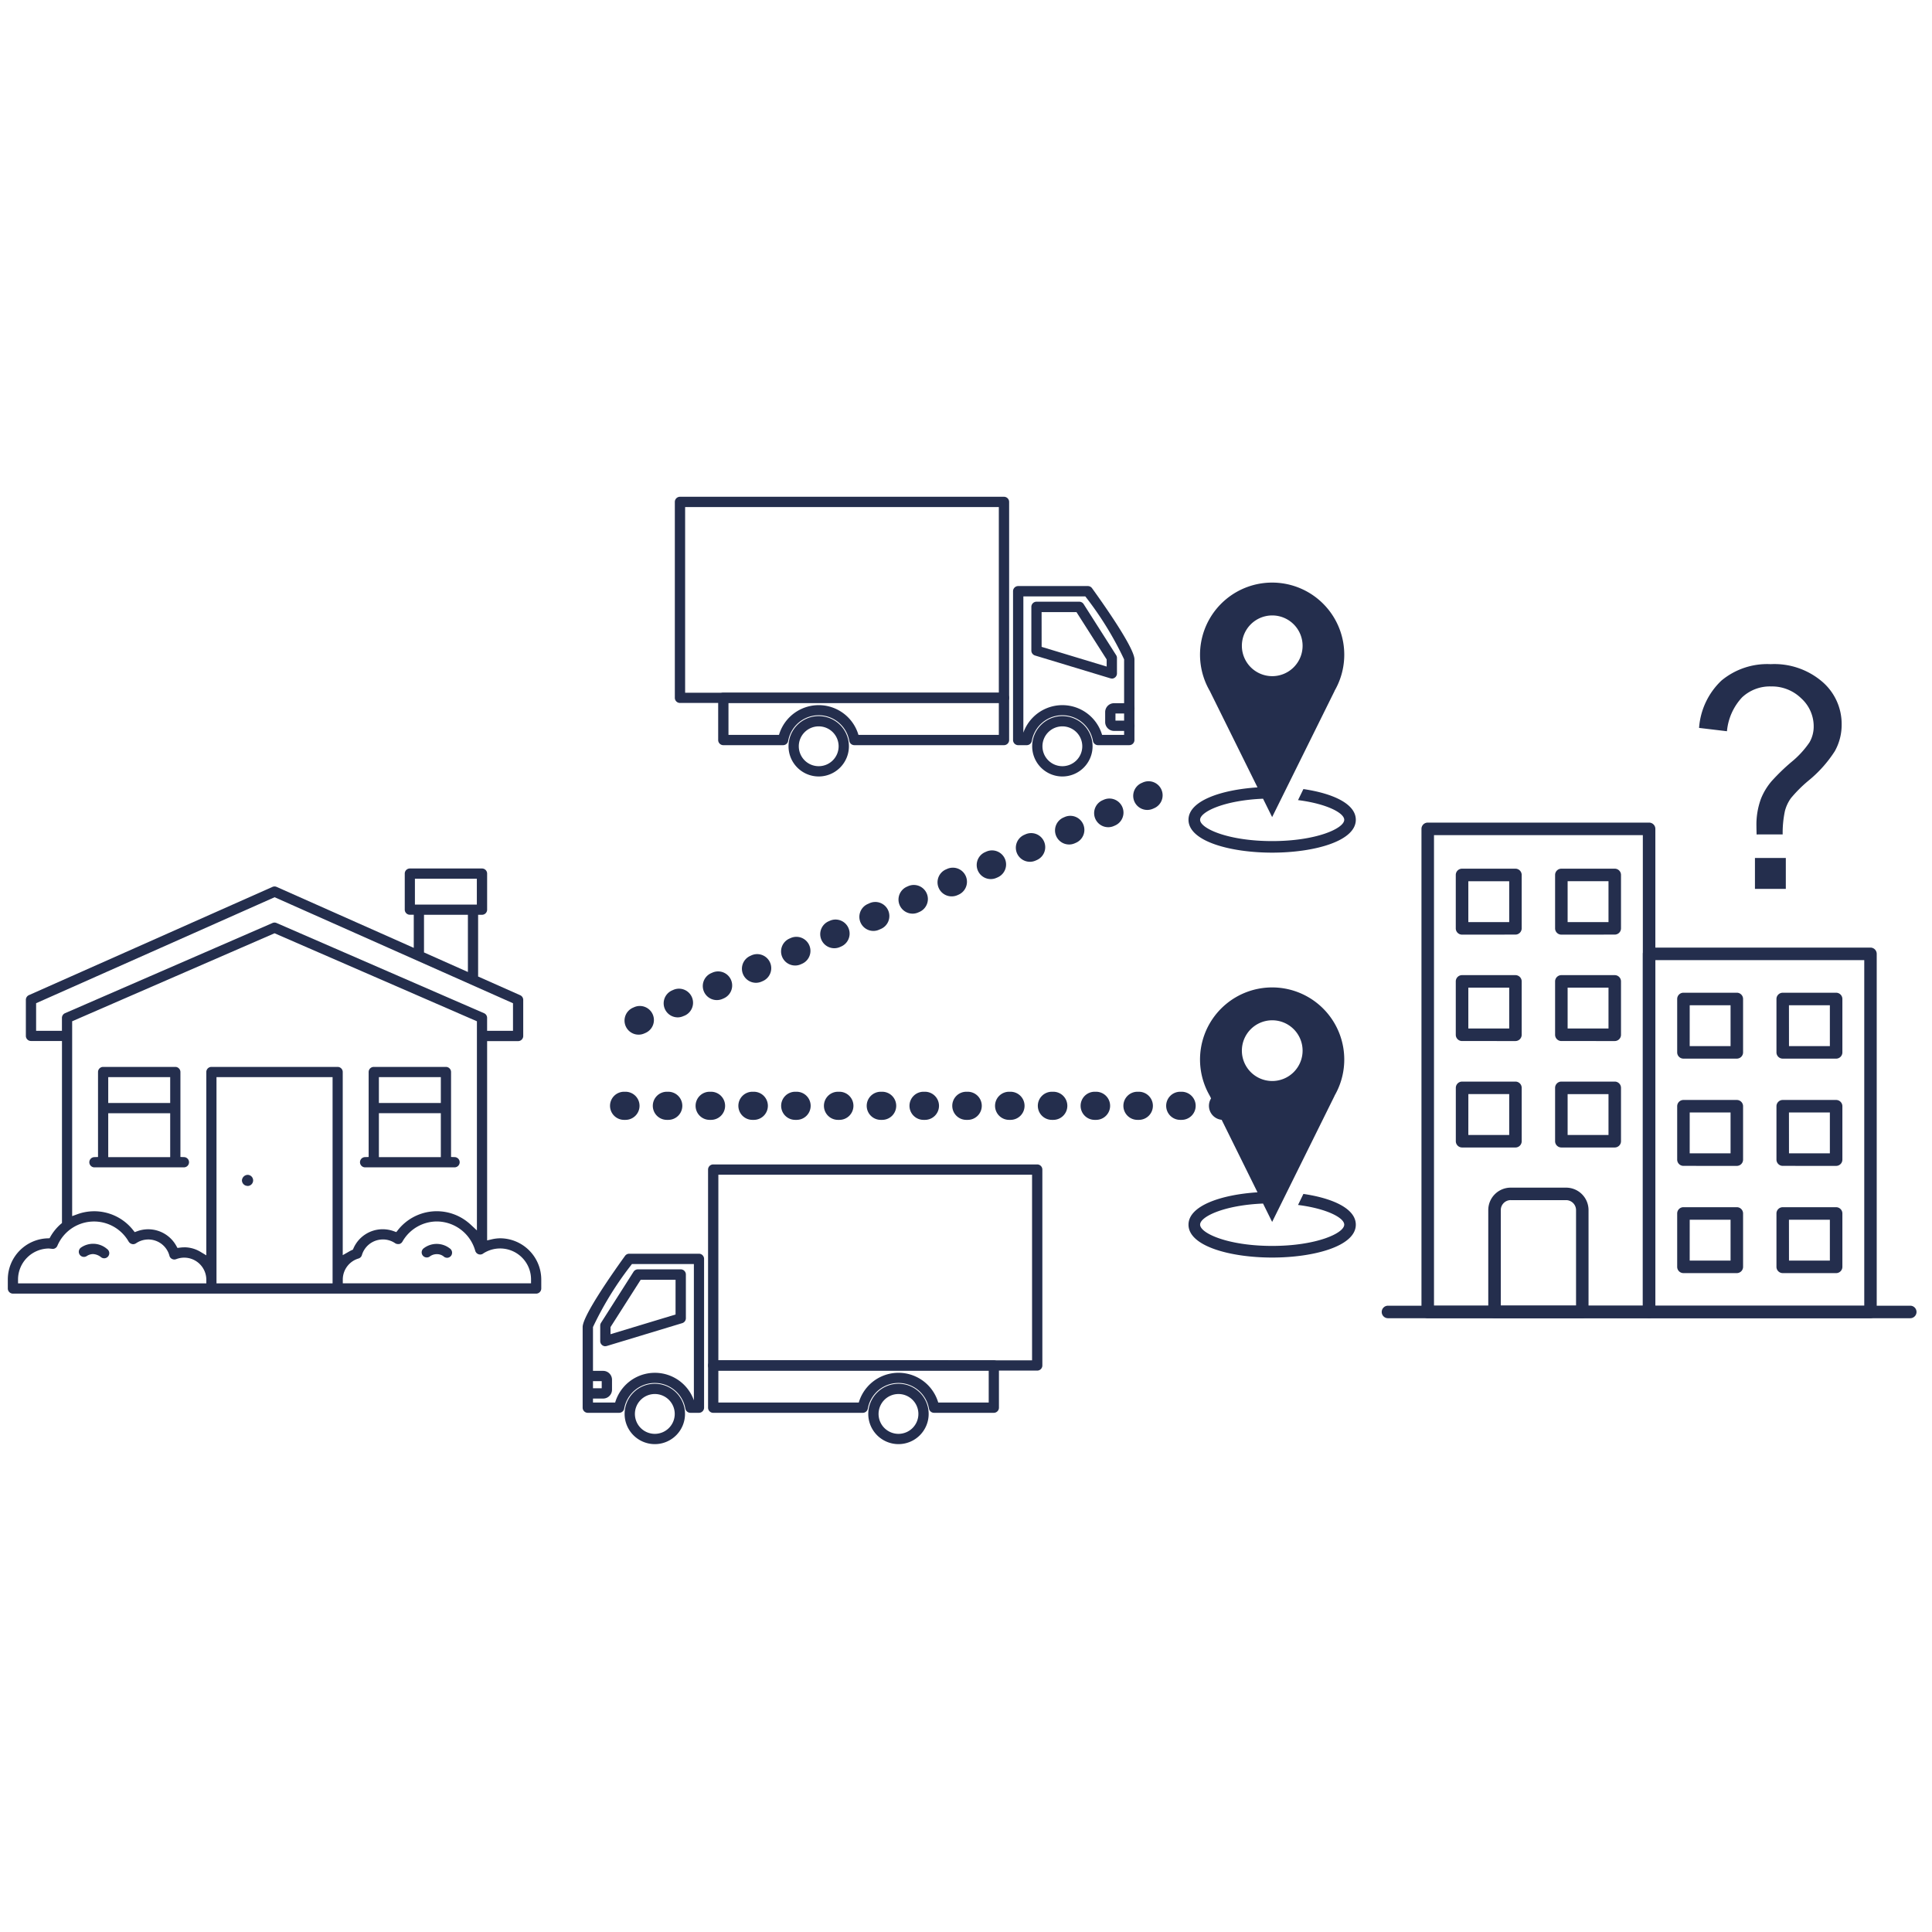 <svg xmlns="http://www.w3.org/2000/svg" xmlns:xlink="http://www.w3.org/1999/xlink" width="140" height="140" viewBox="0 0 140 140">
  <defs>
    <clipPath id="clip-path">
      <rect id="長方形_3323" data-name="長方形 3323" width="38.751" height="35.913" fill="none"/>
    </clipPath>
    <clipPath id="clip-path-2">
      <rect id="長方形_3324" data-name="長方形 3324" width="38.656" height="30.807" transform="translate(0 0)" fill="#242e4d"/>
    </clipPath>
    <clipPath id="clip-path-3">
      <rect id="長方形_3326" data-name="長方形 3326" width="33.31" height="20.272" fill="#242e4d"/>
    </clipPath>
    <clipPath id="clip-path-4">
      <rect id="長方形_3326-2" data-name="長方形 3326" width="33.31" height="20.271" fill="#242e4d"/>
    </clipPath>
  </defs>
  <g id="ico_sec1_2" transform="translate(-6193.803 -1531)">
    <rect id="長方形_1663" data-name="長方形 1663" width="140" height="140" transform="translate(6193.803 1531)" fill="none"/>
    <g id="ico" transform="translate(6263.803 1600.834)">
      <g id="ico-2" data-name="ico" transform="translate(-70 -33.834)">
        <g id="ico-3" data-name="ico">
          <path id="線_831" data-name="線 831" d="M43.5,1.019h-.1A1.019,1.019,0,0,1,42.381,0,1.019,1.019,0,0,1,43.4-1.019h.1A1.019,1.019,0,0,1,44.519,0,1.019,1.019,0,0,1,43.5,1.019Zm-3.1,0h-.1A1.019,1.019,0,0,1,39.281,0,1.019,1.019,0,0,1,40.3-1.019h.1A1.019,1.019,0,0,1,41.419,0,1.019,1.019,0,0,1,40.4,1.019Zm-3.1,0h-.1A1.019,1.019,0,0,1,36.181,0,1.019,1.019,0,0,1,37.2-1.019h.1A1.019,1.019,0,0,1,38.319,0,1.019,1.019,0,0,1,37.3,1.019Zm-3.1,0h-.1A1.019,1.019,0,0,1,33.081,0,1.019,1.019,0,0,1,34.1-1.019h.1A1.019,1.019,0,0,1,35.219,0,1.019,1.019,0,0,1,34.2,1.019Zm-3.1,0H31A1.019,1.019,0,0,1,29.981,0,1.019,1.019,0,0,1,31-1.019h.1A1.019,1.019,0,0,1,32.119,0,1.019,1.019,0,0,1,31.1,1.019Zm-3.1,0h-.1A1.019,1.019,0,0,1,26.881,0,1.019,1.019,0,0,1,27.9-1.019H28A1.019,1.019,0,0,1,29.019,0,1.019,1.019,0,0,1,28,1.019Zm-3.1,0h-.1A1.019,1.019,0,0,1,23.781,0,1.019,1.019,0,0,1,24.8-1.019h.1A1.019,1.019,0,0,1,25.919,0,1.019,1.019,0,0,1,24.9,1.019Zm-3.1,0h-.1A1.019,1.019,0,0,1,20.681,0,1.019,1.019,0,0,1,21.7-1.019h.1A1.019,1.019,0,0,1,22.819,0,1.019,1.019,0,0,1,21.8,1.019Zm-3.1,0h-.1A1.019,1.019,0,0,1,17.581,0,1.019,1.019,0,0,1,18.6-1.019h.1A1.019,1.019,0,0,1,19.719,0,1.019,1.019,0,0,1,18.7,1.019Zm-3.1,0h-.1A1.019,1.019,0,0,1,14.481,0,1.019,1.019,0,0,1,15.5-1.019h.1A1.019,1.019,0,0,1,16.619,0,1.019,1.019,0,0,1,15.6,1.019Zm-3.1,0h-.1A1.019,1.019,0,0,1,11.381,0,1.019,1.019,0,0,1,12.4-1.019h.1A1.019,1.019,0,0,1,13.519,0,1.019,1.019,0,0,1,12.5,1.019Zm-3.1,0H9.3A1.019,1.019,0,0,1,8.281,0,1.019,1.019,0,0,1,9.3-1.019h.1A1.019,1.019,0,0,1,10.419,0,1.019,1.019,0,0,1,9.4,1.019Zm-3.1,0H6.2A1.019,1.019,0,0,1,5.181,0,1.019,1.019,0,0,1,6.2-1.019h.1A1.019,1.019,0,0,1,7.319,0,1.019,1.019,0,0,1,6.3,1.019Zm-3.1,0H3.1A1.019,1.019,0,0,1,2.081,0,1.019,1.019,0,0,1,3.1-1.019h.1A1.019,1.019,0,0,1,4.219,0,1.019,1.019,0,0,1,3.2,1.019Zm-3.1,0H0A1.019,1.019,0,0,1-1.019,0,1.019,1.019,0,0,1,0-1.019H.1A1.019,1.019,0,0,1,1.119,0,1.019,1.019,0,0,1,.1,1.019Z" transform="translate(45.224 44.131)" fill="#242e4d"/>
          <path id="線_832" data-name="線 832" d="M.819,17.344a1.019,1.019,0,0,1-.412-1.951l.091-.04a1.019,1.019,0,1,1,.824,1.864l-.091.04A1.016,1.016,0,0,1,.819,17.344Zm2.836-1.253a1.019,1.019,0,0,1-.412-1.951l.091-.04a1.019,1.019,0,1,1,.824,1.864L4.066,16A1.016,1.016,0,0,1,3.654,16.092ZM6.49,14.839a1.019,1.019,0,0,1-.412-1.951l.091-.04a1.019,1.019,0,0,1,.824,1.864l-.091.04A1.016,1.016,0,0,1,6.49,14.839Zm2.836-1.253a1.019,1.019,0,0,1-.412-1.951L9,11.595a1.019,1.019,0,0,1,.824,1.864l-.091.04A1.016,1.016,0,0,1,9.326,13.586Zm2.836-1.253a1.019,1.019,0,0,1-.412-1.951l.091-.04a1.019,1.019,0,1,1,.824,1.864l-.091.04A1.016,1.016,0,0,1,12.161,12.334ZM15,11.081a1.019,1.019,0,0,1-.412-1.951l.091-.04a1.019,1.019,0,1,1,.824,1.864l-.091.04A1.016,1.016,0,0,1,15,11.081Zm2.836-1.253a1.019,1.019,0,0,1-.412-1.951l.091-.04A1.019,1.019,0,1,1,18.335,9.7l-.091.04A1.016,1.016,0,0,1,17.832,9.828Zm2.836-1.253a1.019,1.019,0,0,1-.412-1.951l.091-.04a1.019,1.019,0,1,1,.824,1.864l-.091.04A1.016,1.016,0,0,1,20.668,8.576ZM23.5,7.323a1.019,1.019,0,0,1-.412-1.951l.091-.04A1.019,1.019,0,0,1,24.006,7.2l-.091.04A1.016,1.016,0,0,1,23.5,7.323ZM26.339,6.07a1.019,1.019,0,0,1-.412-1.951l.091-.04a1.019,1.019,0,1,1,.824,1.864l-.091.04A1.016,1.016,0,0,1,26.339,6.07Zm2.836-1.253a1.019,1.019,0,0,1-.412-1.951l.091-.04a1.019,1.019,0,1,1,.824,1.864l-.091.04A1.016,1.016,0,0,1,29.175,4.818Zm2.836-1.253A1.019,1.019,0,0,1,31.6,1.614l.091-.04a1.019,1.019,0,0,1,.824,1.864l-.091.04A1.016,1.016,0,0,1,32.011,3.565Zm2.836-1.253A1.019,1.019,0,0,1,34.434.361l.091-.04a1.019,1.019,0,0,1,.824,1.864l-.091.04A1.016,1.016,0,0,1,34.846,2.312ZM37.682,1.06A1.019,1.019,0,0,1,37.27-.892l.091-.04a1.019,1.019,0,0,1,1.344.52,1.019,1.019,0,0,1-.52,1.344l-.091.04A1.016,1.016,0,0,1,37.682,1.06Z" transform="translate(45.456 21.631)" fill="#242e4d"/>
          <g id="Layer_1" transform="translate(123.118 12.129)">
            <g id="グループ_4678" data-name="グループ 4678">
              <path id="パス_11191" data-name="パス 11191" d="M88.928,20.688c-.007-.26-.012-.458-.012-.588a5.447,5.447,0,0,1,.328-2,4.558,4.558,0,0,1,.776-1.278,14.876,14.876,0,0,1,1.412-1.368,6.7,6.7,0,0,0,1.328-1.438,2.293,2.293,0,0,0,.305-1.166,2.732,2.732,0,0,0-.895-2.018,3.037,3.037,0,0,0-2.195-.869,2.944,2.944,0,0,0-2.095.787,4.142,4.142,0,0,0-1.1,2.459l-2.021-.241a5.235,5.235,0,0,1,1.621-3.43,5.185,5.185,0,0,1,3.565-1.19,5.335,5.335,0,0,1,3.746,1.278,4.032,4.032,0,0,1,1.4,3.091,3.9,3.9,0,0,1-.492,1.931A9.061,9.061,0,0,1,92.674,16.8a9.859,9.859,0,0,0-1.257,1.257,2.788,2.788,0,0,0-.436.928,7.6,7.6,0,0,0-.164,1.7Z" transform="translate(-84.756 -8.35)" fill="#242e4d"/>
              <rect id="長方形_2276" data-name="長方形 2276" width="2.237" height="2.24" transform="translate(4.052 14.043)" fill="#242e4d"/>
            </g>
          </g>
          <g id="グループ_4680" data-name="グループ 4680" transform="translate(86.124 35.556)">
            <g id="グループ_4679" data-name="グループ 4679">
              <path id="パス_11192" data-name="パス 11192" d="M67.614,39.437l-.388.8c2.086.264,3.347.931,3.347,1.425,0,.629-2.035,1.543-5.222,1.543s-5.222-.914-5.222-1.543c0-.584,1.758-1.412,4.561-1.527l.659,1.332,4.528-9.147h-.006a5.226,5.226,0,1,0-9.043,0h0l3.46,7c-2.625.17-5,.967-5,2.346,0,1.564,3.049,2.382,6.062,2.382s6.062-.818,6.062-2.382C71.413,40.495,69.722,39.745,67.614,39.437ZM63.156,29.06a2.2,2.2,0,1,1,2.195,2.195A2.2,2.2,0,0,1,63.156,29.06Z" transform="translate(-59.289 -24.477)" fill="#242e4d"/>
            </g>
          </g>
          <g id="グループ_4682" data-name="グループ 4682" transform="translate(86.124 6.22)">
            <g id="グループ_4681" data-name="グループ 4681">
              <path id="パス_11193" data-name="パス 11193" d="M67.614,19.241l-.388.8c2.086.264,3.347.933,3.347,1.426,0,.629-2.035,1.543-5.222,1.543s-5.222-.914-5.222-1.543c0-.584,1.758-1.412,4.561-1.527l.659,1.331,4.528-9.146h-.006a5.226,5.226,0,1,0-9.043,0h0l3.46,6.994c-2.625.17-5,.969-5,2.347,0,1.564,3.049,2.382,6.062,2.382s6.062-.818,6.062-2.382C71.413,20.3,69.722,19.549,67.614,19.241ZM63.156,8.864a2.2,2.2,0,1,1,2.195,2.195A2.2,2.2,0,0,1,63.156,8.864Z" transform="translate(-59.289 -4.282)" fill="#242e4d"/>
            </g>
          </g>
          <g id="グループ_13197" data-name="グループ 13197" transform="translate(100.124 23.609)">
            <g id="グループ_13197-2" data-name="グループ 13197" transform="translate(0 0)" clip-path="url(#clip-path)">
              <path id="パス_11910" data-name="パス 11910" d="M5.822,35.913a.454.454,0,0,1-.454-.454V.455A.454.454,0,0,1,5.82,0H21.863a.454.454,0,0,1,.453.454V35.46a.454.454,0,0,1-.453.454Zm.454-.907H21.409V.907H6.276Z" transform="translate(-2.487 0)" fill="#242e4d"/>
              <path id="パス_11911" data-name="パス 11911" d="M35.709,43.729a.454.454,0,0,1-.454-.454V17.33a.454.454,0,0,1,.452-.455H51.749a.454.454,0,0,1,.454.454V43.277a.455.455,0,0,1-.454.452Zm.453-.9H51.3V17.783H36.162Z" transform="translate(-16.333 -7.818)" fill="#242e4d"/>
              <path id="パス_11912" data-name="パス 11912" d="M10.453,11A.453.453,0,0,1,10,10.544V6.675a.454.454,0,0,1,.453-.454h3.869a.454.454,0,0,1,.454.454v3.869a.454.454,0,0,1-.454.453Zm.457-.907h2.962l0-2.963H10.91Z" transform="translate(-4.633 -2.882)" fill="#242e4d"/>
              <path id="パス_11913" data-name="パス 11913" d="M23.863,11a.454.454,0,0,1-.454-.454V6.674a.454.454,0,0,1,.454-.453h3.868a.454.454,0,0,1,.454.453v3.869a.454.454,0,0,1-.454.454Zm.454-.907h2.962V7.128H24.317Z" transform="translate(-10.845 -2.882)" fill="#242e4d"/>
              <path id="パス_11914" data-name="パス 11914" d="M10.453,25.368A.453.453,0,0,1,10,24.915V21.047a.454.454,0,0,1,.452-.454h3.87a.454.454,0,0,1,.454.454v3.869a.454.454,0,0,1-.454.453Zm.457-.907h2.962l0-2.962H10.91Z" transform="translate(-4.633 -9.54)" fill="#242e4d"/>
              <path id="パス_11915" data-name="パス 11915" d="M23.863,25.368a.454.454,0,0,1-.454-.454V21.047a.455.455,0,0,1,.454-.454h3.868a.454.454,0,0,1,.454.453v3.869a.454.454,0,0,1-.454.454Zm.454-.907h2.962V21.5H24.317Z" transform="translate(-10.845 -9.54)" fill="#242e4d"/>
              <path id="パス_11916" data-name="パス 11916" d="M10.455,39.741a.455.455,0,0,1-.45-.454V35.42a.455.455,0,0,1,.451-.454h3.869a.454.454,0,0,1,.454.454v3.868a.454.454,0,0,1-.454.454Zm.457-.907h2.962l0-2.962h-2.96Z" transform="translate(-4.635 -16.199)" fill="#242e4d"/>
              <path id="パス_11917" data-name="パス 11917" d="M23.863,39.741a.455.455,0,0,1-.454-.454V35.419a.454.454,0,0,1,.454-.453h3.868a.454.454,0,0,1,.454.453v3.868a.455.455,0,0,1-.454.454Zm.454-.907h2.962V35.873H24.317Z" transform="translate(-10.845 -16.199)" fill="#242e4d"/>
              <path id="パス_11918" data-name="パス 11918" d="M40.345,27.742a.454.454,0,0,1-.453-.454V23.419a.454.454,0,0,1,.453-.453h3.868a.454.454,0,0,1,.454.453v3.869a.454.454,0,0,1-.454.454Zm.454-.907H43.76V23.873H40.8Z" transform="translate(-18.481 -10.639)" fill="#242e4d"/>
              <path id="パス_11919" data-name="パス 11919" d="M53.749,27.742a.454.454,0,0,1-.454-.452v-3.87a.454.454,0,0,1,.454-.453h3.87a.454.454,0,0,1,.453.453v3.869a.454.454,0,0,1-.453.454Zm.454-.907h2.962V23.873H54.2Z" transform="translate(-24.69 -10.639)" fill="#242e4d"/>
              <path id="パス_11920" data-name="パス 11920" d="M40.345,42.221a.454.454,0,0,1-.453-.454V37.9a.454.454,0,0,1,.453-.454h3.868a.454.454,0,0,1,.454.454v3.868a.454.454,0,0,1-.454.455Zm.454-.908H43.76V38.352H40.8Z" transform="translate(-18.481 -17.347)" fill="#242e4d"/>
              <path id="パス_11921" data-name="パス 11921" d="M53.749,42.221a.455.455,0,0,1-.454-.454V37.9a.454.454,0,0,1,.454-.454h3.87a.454.454,0,0,1,.453.454v3.868a.454.454,0,0,1-.453.455Zm.454-.908h2.962V38.352H54.2Z" transform="translate(-24.69 -17.347)" fill="#242e4d"/>
              <path id="パス_11922" data-name="パス 11922" d="M40.345,56.7a.454.454,0,0,1-.453-.454V52.377a.454.454,0,0,1,.453-.453h3.868a.454.454,0,0,1,.454.453v3.869a.454.454,0,0,1-.454.454Zm.454-.907H43.76V52.832H40.8Z" transform="translate(-18.481 -24.055)" fill="#242e4d"/>
              <path id="パス_11923" data-name="パス 11923" d="M53.749,56.7a.454.454,0,0,1-.454-.452v-3.87a.454.454,0,0,1,.454-.453h3.87a.454.454,0,0,1,.453.453v3.869a.454.454,0,0,1-.453.454Zm.454-.907h2.962V52.832H54.2Z" transform="translate(-24.69 -24.055)" fill="#242e4d"/>
              <path id="パス_11924" data-name="パス 11924" d="M14.841,58.743a.454.454,0,0,1-.454-.453V50.9a1.626,1.626,0,0,1,1.62-1.619h4.025a1.627,1.627,0,0,1,1.62,1.619V58.29a.454.454,0,0,1-.454.453Zm1.165-8.558a.721.721,0,0,0-.712.712v6.939h5.453V50.9a.722.722,0,0,0-.713-.713H16.005Z" transform="translate(-6.665 -22.829)" fill="#242e4d"/>
              <path id="パス_11925" data-name="パス 11925" d="M.454,66.129a.453.453,0,1,1,0-.907H38.3a.453.453,0,0,1,0,.907Z" transform="translate(0 -30.215)" fill="#242e4d"/>
            </g>
          </g>
          <g id="グループ_13198" data-name="グループ 13198" transform="translate(0.566 26.934)">
            <g id="グループ_13198-2" data-name="グループ 13198" clip-path="url(#clip-path-2)">
              <path id="パス_11926" data-name="パス 11926" d="M.371,30.807A.372.372,0,0,1,0,30.436v-.654A2.984,2.984,0,0,1,2.868,26.8l.155-.006L3.1,26.66a3.556,3.556,0,0,1,.725-.885l.1-.084V12.5H1.678a.37.37,0,0,1-.37-.37V9.52a.374.374,0,0,1,.219-.342L19.179,1.334a.378.378,0,0,1,.3,0l9.938,4.418v-2.4h-.283a.371.371,0,0,1-.37-.371V.37a.37.37,0,0,1,.37-.37h5.229a.37.37,0,0,1,.37.37V2.984a.371.371,0,0,1-.37.371H34.08V7.828l3.049,1.355a.372.372,0,0,1,.22.34v2.616a.371.371,0,0,1-.371.37H34.733V26.95l.348-.081a2.88,2.88,0,0,1,.594-.072,2.994,2.994,0,0,1,2.981,2.985v.654a.372.372,0,0,1-.37.371H.371Zm14.751-.742h8.412V15.12H15.122ZM2.984,27.537A2.251,2.251,0,0,0,.741,29.782v.283H14.385l0-.287a1.606,1.606,0,0,0-1.6-1.578,1.624,1.624,0,0,0-.579.107.372.372,0,0,1-.484-.206,1.583,1.583,0,0,0-2.433-.941.38.38,0,0,1-.214.065.4.4,0,0,1-.316-.184,2.887,2.887,0,0,0-5.168.3.367.367,0,0,1-.337.225l-.26-.027Zm24.193-.654a1.582,1.582,0,0,0-1.311.694,1.528,1.528,0,0,0-.209.441.364.364,0,0,1-.246.245,1.591,1.591,0,0,0-1.137,1.514v.284H37.915v-.282a2.241,2.241,0,0,0-3.48-1.871l-.039.026a.379.379,0,0,1-.166.039.369.369,0,0,1-.309-.166.334.334,0,0,1-.048-.1A2.908,2.908,0,0,0,31.1,25.578a2.877,2.877,0,0,0-2.505,1.463.362.362,0,0,1-.234.173l-.063,0a.362.362,0,0,1-.227-.058,1.577,1.577,0,0,0-.89-.275m-14.387.569a2.282,2.282,0,0,1,1.161.325l.429.257V14.748a.371.371,0,0,1,.371-.37H23.9a.37.37,0,0,1,.37.37V28.019l.424-.241c.081-.047.145-.083.212-.114l.1-.045.044-.1a2.308,2.308,0,0,1,2.11-1.377,2.366,2.366,0,0,1,.8.138l.191.068.126-.158a3.586,3.586,0,0,1,5.04-.574c.068.053.134.11.2.169l.476.442V11.071L19.329,4.694,4.663,11.071V25.19l.38-.138a3.585,3.585,0,0,1,4.026,1.14l.126.159.192-.069a2.3,2.3,0,0,1,.787-.138A2.327,2.327,0,0,1,12.2,27.33l.094.167.189-.024a2.452,2.452,0,0,1,.308-.021M19.327,3.92a.362.362,0,0,1,.149.031l15.035,6.536a.368.368,0,0,1,.221.34v.937h1.876v-2L19.334,2.083,2.051,9.763v2H3.922v-.937a.375.375,0,0,1,.224-.34L19.181,3.95a.363.363,0,0,1,.146-.03M30.159,6.083,33.34,7.5V3.354H30.159ZM29.5,2.614h4.488V.74H29.5ZM6.979,28.246a.357.357,0,0,1-.214-.071,1,1,0,0,0-.595-.235.851.851,0,0,0-.453.147.376.376,0,0,1-.2.059.372.372,0,0,1-.2-.686,1.542,1.542,0,0,1,1.869.107.383.383,0,0,1,.163.255.371.371,0,0,1-.367.424Zm24.845-.038a.377.377,0,0,1-.2-.061.778.778,0,0,0-.541-.2.837.837,0,0,0-.522.182.36.36,0,0,1-.2.057.369.369,0,0,1-.213-.672,1.546,1.546,0,0,1,1.865.006.378.378,0,0,1,.121.525.371.371,0,0,1-.308.166M17.366,23a.405.405,0,0,1-.4-.4.428.428,0,0,1,.413-.4.4.4,0,0,1-.01.806M6.254,21.657a.371.371,0,0,1,.011-.741l.272-.009V14.748a.371.371,0,0,1,.371-.37h5.229a.372.372,0,0,1,.371.369v6.158l.272.01a.371.371,0,0,1,0,.741H6.254Zm1.023-.741h4.49V17.735H7.277Zm0-3.923h4.49V15.119H7.277Zm18.588,4.663a.372.372,0,0,1-.344-.384.37.37,0,0,1,.355-.357l.272-.009V14.748a.37.37,0,0,1,.369-.37h5.231a.371.371,0,0,1,.371.37v6.157l.273.01a.371.371,0,0,1,0,.741Zm1.025-.741h4.488V17.733H26.89Zm0-3.922h4.488V15.12H26.89Z" fill="#242e4d"/>
            </g>
          </g>
          <g id="グループ_13200" data-name="グループ 13200" transform="translate(48.901 -0.002)">
            <g id="グループ_13200-2" data-name="グループ 13200" transform="translate(0 0)" clip-path="url(#clip-path-3)">
              <path id="パス_11935" data-name="パス 11935" d="M74.156,28.882H71.884a.373.373,0,0,1-.367-.308,2.249,2.249,0,0,0-4.43,0,.373.373,0,0,1-.367.308H66.1a.373.373,0,0,1-.373-.373V17.725a.373.373,0,0,1,.373-.373h5.051a.374.374,0,0,1,.3.154c.721,1,3.073,4.313,3.073,5.159v5.843a.373.373,0,0,1-.373.373m-1.976-.746h1.6v-5.47A23.99,23.99,0,0,0,70.962,18.1H66.475v9.875a3,3,0,0,1,5.705.163" transform="translate(-41.219 -10.882)" fill="#242e4d"/>
              <path id="パス_11936" data-name="パス 11936" d="M75.1,25.958A.371.371,0,0,1,75,25.942l-5.459-1.653a.373.373,0,0,1-.265-.357V20.764a.373.373,0,0,1,.373-.373h3.1a.374.374,0,0,1,.315.173l2.356,3.7a.373.373,0,0,1,.059.2v1.126a.373.373,0,0,1-.373.373m-5.086-2.3,4.713,1.427v-.514l-2.188-3.432H70.018Z" transform="translate(-43.441 -12.787)" fill="#242e4d"/>
              <path id="パス_11937" data-name="パス 11937" d="M23.851,14.941H.373A.373.373,0,0,1,0,14.568V.373A.373.373,0,0,1,.373,0H23.851a.373.373,0,0,1,.373.373v14.2a.373.373,0,0,1-.373.373M.746,14.2H23.478V.746H.746Z" transform="translate(0 0)" fill="#242e4d"/>
              <path id="パス_11938" data-name="パス 11938" d="M29.132,41.873H18.29a.373.373,0,0,1-.367-.308,2.249,2.249,0,0,0-4.43,0,.373.373,0,0,1-.367.308H8.795a.373.373,0,0,1-.373-.373V38.441a.373.373,0,0,1,.373-.373H29.132a.373.373,0,0,1,.373.373V41.5a.373.373,0,0,1-.373.373m-10.546-.746H28.759V38.814H9.168v2.313h3.661a3,3,0,0,1,5.757,0" transform="translate(-5.281 -23.873)" fill="#242e4d"/>
              <path id="パス_11939" data-name="パス 11939" d="M71.63,47a2.188,2.188,0,1,1,2.188-2.189A2.191,2.191,0,0,1,71.63,47m0-3.631a1.443,1.443,0,1,0,1.442,1.442,1.444,1.444,0,0,0-1.442-1.442" transform="translate(-43.547 -26.732)" fill="#242e4d"/>
              <path id="パス_11940" data-name="パス 11940" d="M24.279,47a2.188,2.188,0,1,1,2.189-2.189A2.191,2.191,0,0,1,24.279,47m0-3.631a1.443,1.443,0,1,0,1.443,1.442,1.444,1.444,0,0,0-1.443-1.442" transform="translate(-13.853 -26.732)" fill="#242e4d"/>
              <path id="パス_11941" data-name="パス 11941" d="M85.38,42.123H84.271a.645.645,0,0,1-.644-.644v-.721a.644.644,0,0,1,.644-.643H85.38a.373.373,0,0,1,0,.746H84.373v.516H85.38a.373.373,0,0,1,0,.746" transform="translate(-52.443 -25.156)" fill="#242e4d"/>
            </g>
          </g>
          <g id="グループ_13201" data-name="グループ 13201" transform="translate(42.223 48.379)">
            <g id="グループ_13200-3" data-name="グループ 13200" transform="translate(0 0)" clip-path="url(#clip-path-4)">
              <path id="パス_11935-2" data-name="パス 11935" d="M66.1,28.881h2.272a.373.373,0,0,0,.367-.308,2.25,2.25,0,0,1,4.43,0,.373.373,0,0,0,.367.308h.617a.373.373,0,0,0,.373-.373V17.725a.373.373,0,0,0-.373-.373H69.1a.374.374,0,0,0-.3.154c-.721,1-3.073,4.313-3.073,5.159v5.843a.373.373,0,0,0,.373.373m1.976-.746h-1.6v-5.47A23.989,23.989,0,0,1,69.3,18.1h4.487v9.875a3,3,0,0,0-5.705.163" transform="translate(-65.729 -10.882)" fill="#242e4d"/>
              <path id="パス_11936-2" data-name="パス 11936" d="M69.645,25.958a.371.371,0,0,0,.108-.016l5.459-1.653a.373.373,0,0,0,.265-.357V20.764a.373.373,0,0,0-.373-.373H72a.374.374,0,0,0-.315.173l-2.356,3.7a.373.373,0,0,0-.059.2v1.126a.373.373,0,0,0,.373.373m5.086-2.3-4.713,1.427v-.514l2.188-3.432h2.526Z" transform="translate(-67.999 -12.788)" fill="#242e4d"/>
              <path id="パス_11937-2" data-name="パス 11937" d="M.373,14.94H23.851a.373.373,0,0,0,.373-.373V.373A.373.373,0,0,0,23.851,0H.373A.373.373,0,0,0,0,.373V14.567a.373.373,0,0,0,.373.373m23.105-.746H.746V.746H23.478Z" transform="translate(9.086 0)" fill="#242e4d"/>
              <path id="パス_11938-2" data-name="パス 11938" d="M8.795,41.873H19.637A.373.373,0,0,0,20,41.564a2.25,2.25,0,0,1,4.43,0,.373.373,0,0,0,.367.308h4.33A.373.373,0,0,0,29.5,41.5V38.441a.373.373,0,0,0-.373-.373H8.795a.373.373,0,0,0-.373.373V41.5a.373.373,0,0,0,.373.373m10.546-.746H9.168V38.814H28.759v2.313H25.1a3,3,0,0,0-5.757,0" transform="translate(0.664 -23.873)" fill="#242e4d"/>
              <path id="パス_11939-2" data-name="パス 11939" d="M71.629,47a2.188,2.188,0,1,0-2.188-2.188A2.191,2.191,0,0,0,71.629,47m0-3.631a1.443,1.443,0,1,1-1.442,1.442,1.444,1.444,0,0,1,1.442-1.442" transform="translate(-66.402 -26.732)" fill="#242e4d"/>
              <path id="パス_11940-2" data-name="パス 11940" d="M24.28,47a2.188,2.188,0,1,0-2.189-2.188A2.191,2.191,0,0,0,24.28,47m0-3.631a1.443,1.443,0,1,1-1.443,1.442,1.444,1.444,0,0,1,1.443-1.442" transform="translate(-1.396 -26.732)" fill="#242e4d"/>
              <path id="パス_11941-2" data-name="パス 11941" d="M84,42.123h1.109a.645.645,0,0,0,.644-.644v-.721a.644.644,0,0,0-.644-.642H84a.373.373,0,1,0,0,.746h1.007v.516H84a.373.373,0,1,0,0,.746" transform="translate(-83.627 -25.157)" fill="#242e4d"/>
            </g>
          </g>
        </g>
      </g>
    </g>
  </g>
</svg>
